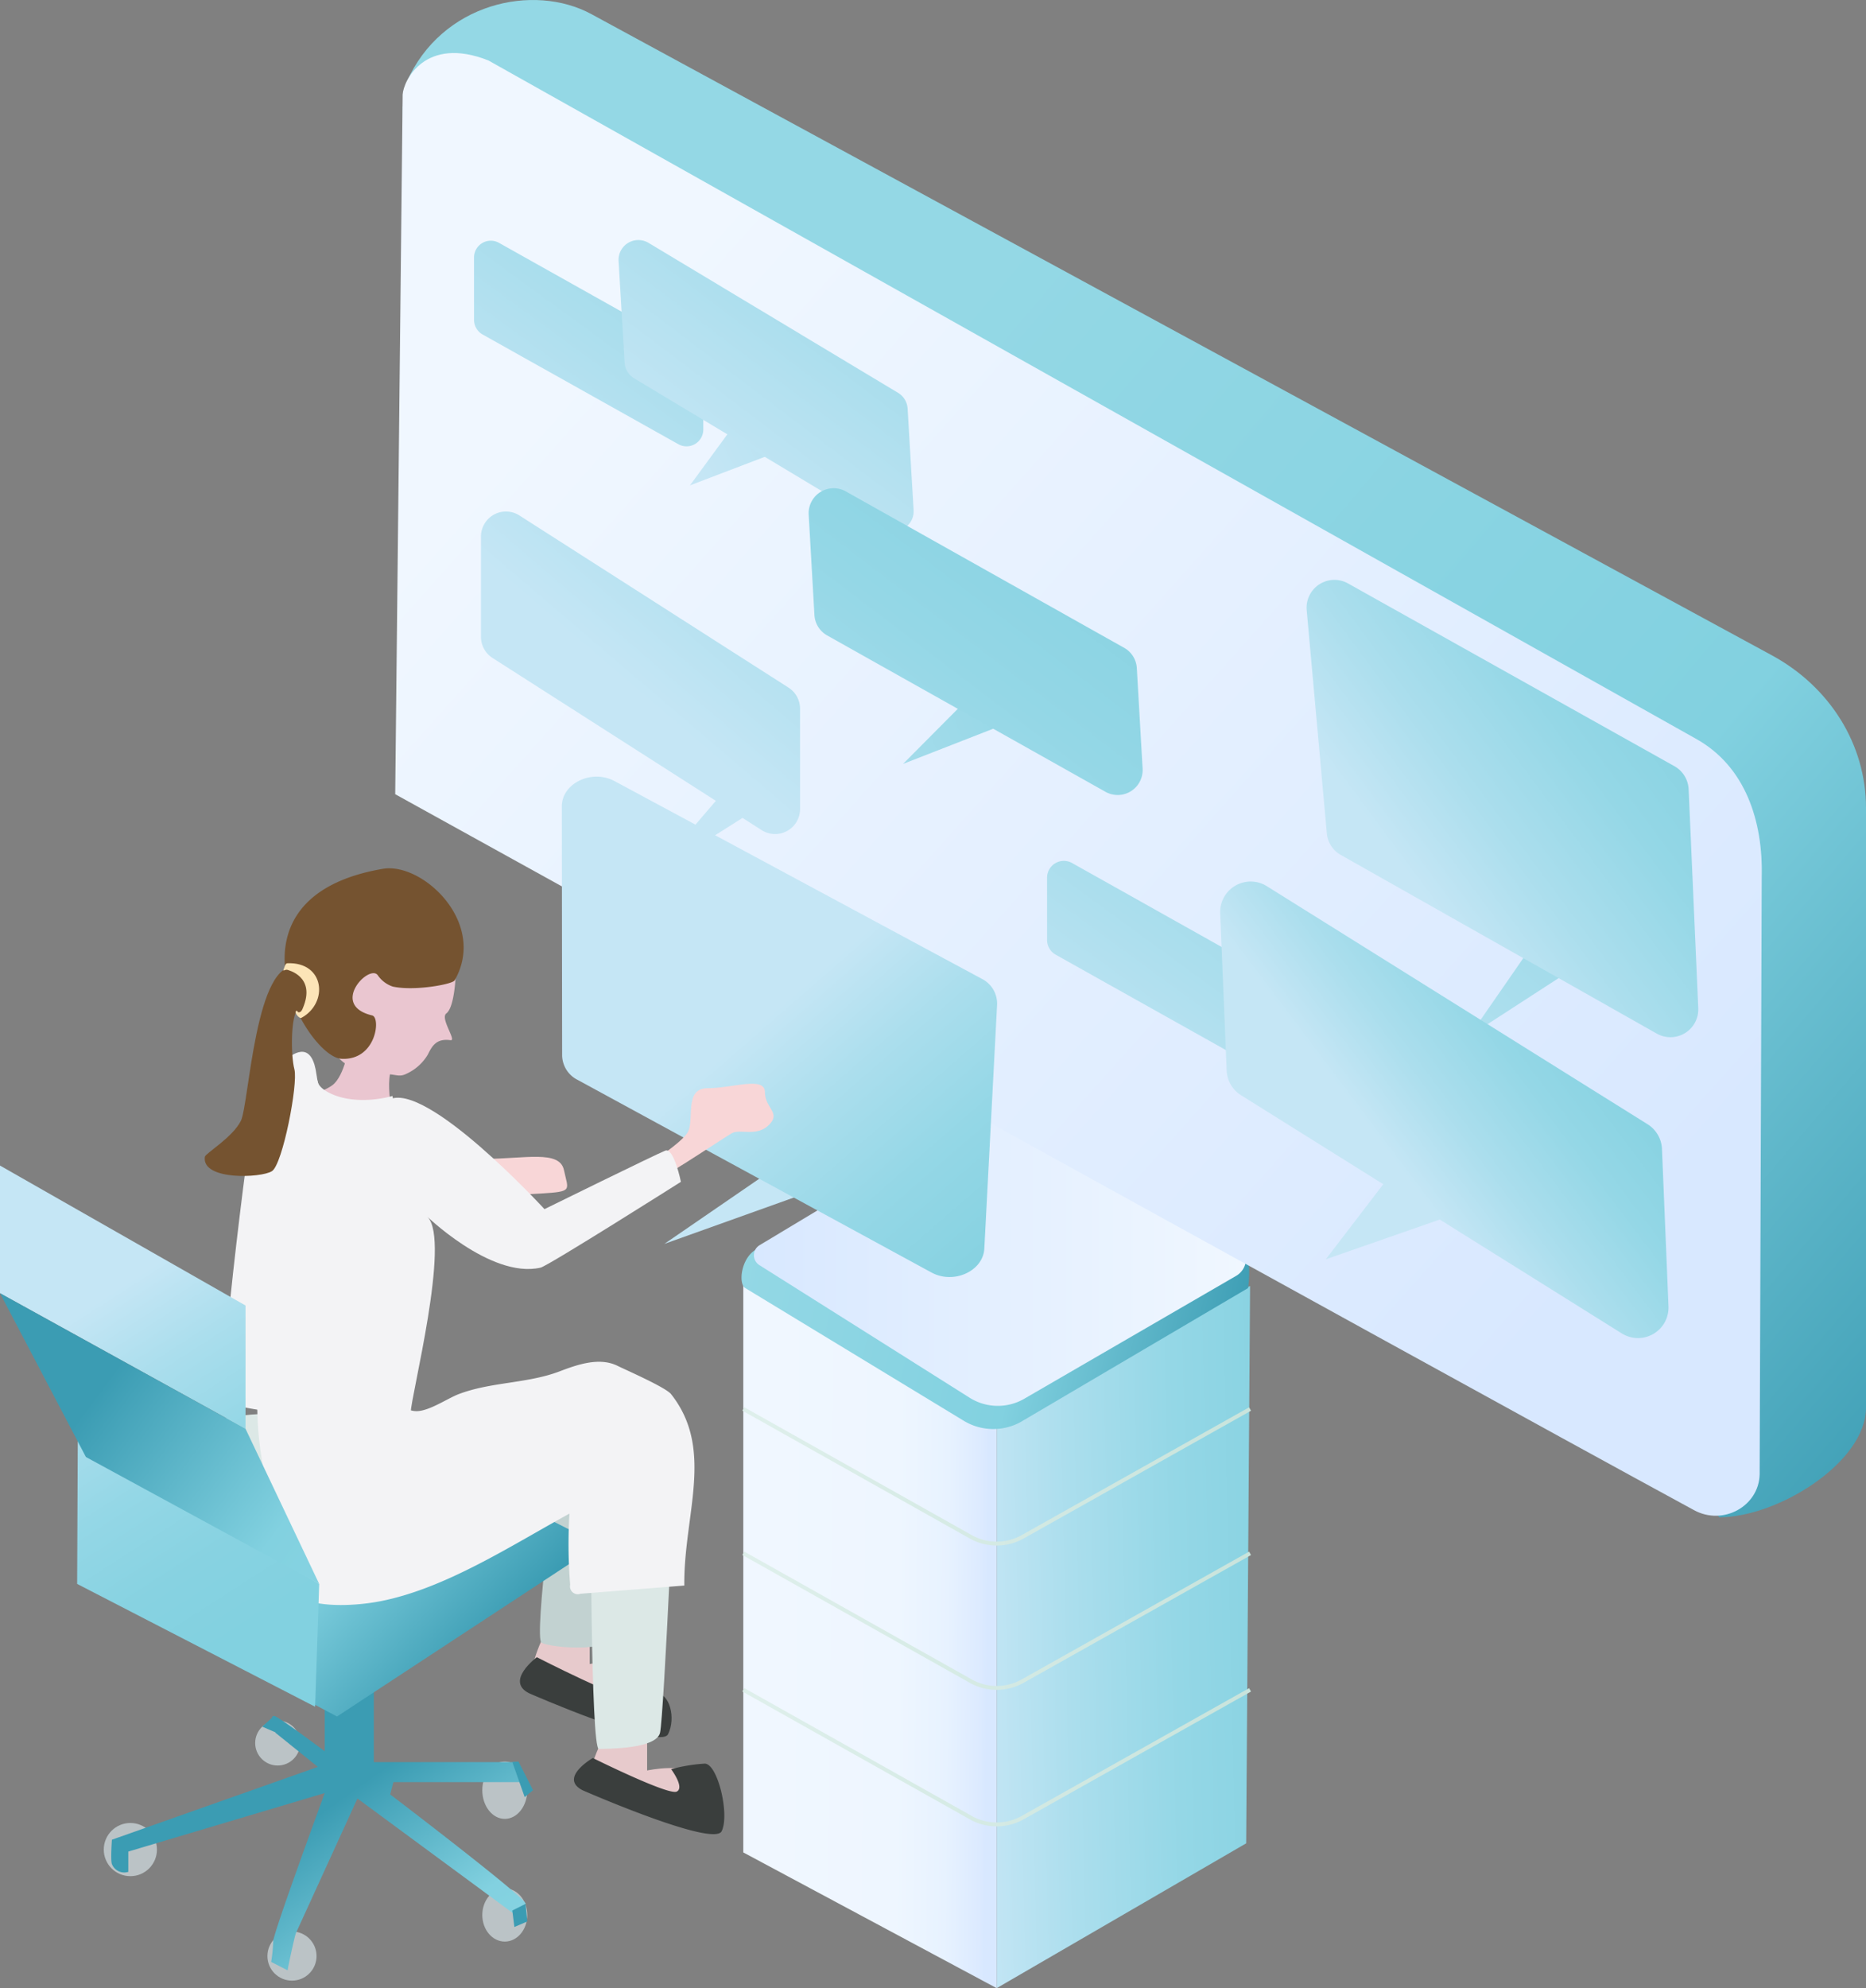 <svg xmlns="http://www.w3.org/2000/svg" xmlns:xlink="http://www.w3.org/1999/xlink" viewBox="0 0 478.67 509.73"><rect x="0" y="0" width="478.67" height="509.73" fill="#808080" stroke="none"/><defs><style>.cls-1{fill:url(#名称未設定グラデーション_149);}.cls-2{fill:url(#名称未設定グラデーション_27);}.cls-3,.cls-4,.cls-5{fill:none;stroke-miterlimit:10;}.cls-3{stroke:url(#名称未設定グラデーション_171);}.cls-4{stroke:url(#名称未設定グラデーション_171-2);}.cls-5{stroke:url(#名称未設定グラデーション_171-3);}.cls-6{fill:url(#名称未設定グラデーション_38);}.cls-7{fill:url(#名称未設定グラデーション_26);}.cls-8{fill:url(#名称未設定グラデーション_38-2);}.cls-9{fill:url(#名称未設定グラデーション_26-2);}.cls-10{fill:url(#名称未設定グラデーション_149-2);}.cls-11{fill:url(#名称未設定グラデーション_149-3);}.cls-12{fill:url(#名称未設定グラデーション_149-4);}.cls-13{fill:url(#名称未設定グラデーション_149-5);}.cls-14{fill:url(#名称未設定グラデーション_149-6);}.cls-15{fill:url(#名称未設定グラデーション_149-7);}.cls-16{fill:url(#名称未設定グラデーション_149-8);}.cls-17{fill:url(#名称未設定グラデーション_149-9);}.cls-18{fill:url(#名称未設定グラデーション_149-10);}.cls-19{fill:url(#名称未設定グラデーション_149-11);}.cls-20{fill:url(#名称未設定グラデーション_149-12);}.cls-21{fill:url(#名称未設定グラデーション_149-13);}.cls-22{fill:url(#名称未設定グラデーション_149-14);}.cls-23{fill:url(#名称未設定グラデーション_149-15);}.cls-24{fill:#f8d6d7;}.cls-25{fill:#bbc3c6;}.cls-26{fill:#e7cacc;}.cls-27{fill:url(#名称未設定グラデーション_38-3);}.cls-28{fill:#3a3e3d;}.cls-29{fill:#c2d2d1;}.cls-30{fill:url(#名称未設定グラデーション_38-4);}.cls-31{fill:#f3f3f5;}.cls-32{fill:#dce8e6;}.cls-33{fill:#eac6d0;}.cls-34{fill:#755330;}.cls-35{fill:#3b9cb3;}.cls-36{fill:#fce4b7;}.cls-37{fill:url(#名称未設定グラデーション_149-16);}.cls-38{fill:url(#名称未設定グラデーション_149-17);}.cls-39{fill:url(#名称未設定グラデーション_38-5);}</style><linearGradient id="名称未設定グラデーション_149" x1="352.23" y1="418.3" x2="250.43" y2="420.57" gradientUnits="userSpaceOnUse"><stop offset="0" stop-color="#82d1e0"/><stop offset="0.23" stop-color="#87d2e1"/><stop offset="0.49" stop-color="#94d7e6"/><stop offset="0.76" stop-color="#abdeed"/><stop offset="1" stop-color="#c5e6f5"/></linearGradient><linearGradient id="名称未設定グラデーション_27" x1="253.34" y1="419" x2="195.81" y2="418.48" gradientUnits="userSpaceOnUse"><stop offset="0" stop-color="#d8e8ff"/><stop offset="0.03" stop-color="#dceaff"/><stop offset="0.18" stop-color="#e7f2ff"/><stop offset="0.4" stop-color="#eef6ff"/><stop offset="1" stop-color="#f0f7ff"/></linearGradient><linearGradient id="名称未設定グラデーション_171" x1="190.42" y1="378.54" x2="320.91" y2="378.54" gradientUnits="userSpaceOnUse"><stop offset="0.03" stop-color="#deefeb"/><stop offset="1" stop-color="#c9e4dc"/></linearGradient><linearGradient id="名称未設定グラデーション_171-2" x1="190.42" y1="415.54" x2="320.91" y2="415.54" xlink:href="#名称未設定グラデーション_171"/><linearGradient id="名称未設定グラデーション_171-3" x1="190.42" y1="450.54" x2="320.91" y2="450.54" xlink:href="#名称未設定グラデーション_171"/><linearGradient id="名称未設定グラデーション_38" x1="338.22" y1="346.71" x2="190.05" y2="313.84" gradientUnits="userSpaceOnUse"><stop offset="0.12" stop-color="#3b9cb3"/><stop offset="0.5" stop-color="#82d1e0"/><stop offset="1" stop-color="#94d8e5"/></linearGradient><linearGradient id="名称未設定グラデーション_26" x1="193.4" y1="322.13" x2="319.64" y2="322.13" gradientUnits="userSpaceOnUse"><stop offset="0" stop-color="#d8e8ff"/><stop offset="1" stop-color="#f0f7ff"/></linearGradient><linearGradient id="名称未設定グラデーション_38-2" x1="541.8" y1="407.66" x2="207.13" y2="122.41" xlink:href="#名称未設定グラデーション_38"/><linearGradient id="名称未設定グラデーション_26-2" x1="413.24" y1="325.74" x2="149.03" y2="89.42" xlink:href="#名称未設定グラデーション_26"/><linearGradient id="名称未設定グラデーション_149-2" x1="374.68" y1="99.7" x2="251.41" y2="244.09" gradientTransform="translate(248.07 -56.97) rotate(41.03)" xlink:href="#名称未設定グラデーション_149"/><linearGradient id="名称未設定グラデーション_149-3" x1="304.12" y1="-21.61" x2="180.86" y2="122.78" gradientTransform="translate(59.6 -63.31) rotate(22.75)" xlink:href="#名称未設定グラデーション_149"/><linearGradient id="名称未設定グラデーション_149-4" x1="316.97" y1="100.1" x2="193.71" y2="244.49" gradientTransform="translate(100.47 -85.57) rotate(24.82)" xlink:href="#名称未設定グラデーション_149"/><linearGradient id="名称未設定グラデーション_149-5" x1="314.16" y1="53.97" x2="190.9" y2="198.36" gradientTransform="translate(61.89 -39.37) rotate(15.18)" xlink:href="#名称未設定グラデーション_149"/><linearGradient id="名称未設定グラデーション_149-6" x1="480.74" y1="150.68" x2="357.48" y2="295.07" xlink:href="#名称未設定グラデーション_149"/><linearGradient id="名称未設定グラデーション_149-7" x1="393.4" y1="134.4" x2="270.14" y2="278.79" gradientTransform="translate(-16.18 22.02) rotate(-4.37)" xlink:href="#名称未設定グラデーション_149"/><linearGradient id="名称未設定グラデーション_149-8" x1="258.93" y1="-35.33" x2="135.67" y2="109.06" gradientTransform="translate(-16.18 22.02) rotate(-4.37)" xlink:href="#名称未設定グラデーション_149"/><linearGradient id="名称未設定グラデーション_149-9" x1="301.35" y1="-23.97" x2="178.09" y2="120.42" gradientTransform="translate(-5.49 11.78) rotate(-3.39)" xlink:href="#名称未設定グラデーション_149"/><linearGradient id="名称未設定グラデーション_149-10" x1="449.98" y1="164.69" x2="360.77" y2="223.38" gradientTransform="translate(-11.19 22.41) rotate(-3.27)" xlink:href="#名称未設定グラデーション_149"/><linearGradient id="名称未設定グラデーション_149-11" x1="260.9" y1="332.28" x2="189.29" y2="261.84" gradientTransform="matrix(1.17, -0.01, -0.01, 1, -22.36, 1.11)" xlink:href="#名称未設定グラデーション_149"/><linearGradient id="名称未設定グラデーション_149-12" x1="306.9" y1="98.18" x2="183.63" y2="242.57" gradientTransform="translate(-9.01 14.6) rotate(-3.28)" xlink:href="#名称未設定グラデーション_149"/><linearGradient id="名称未設定グラデーション_149-13" x1="284.63" y1="31.51" x2="161.37" y2="175.9" xlink:href="#名称未設定グラデーション_149"/><linearGradient id="名称未設定グラデーション_149-14" x1="505.1" y1="133.35" x2="381.84" y2="277.74" gradientTransform="translate(183.72 -129.86) rotate(27.6)" xlink:href="#名称未設定グラデーション_149"/><linearGradient id="名称未設定グラデーション_149-15" x1="420.21" y1="250.19" x2="355.65" y2="294.8" gradientTransform="translate(-11.47 15.6) rotate(-2.37)" xlink:href="#名称未設定グラデーション_149"/><linearGradient id="名称未設定グラデーション_38-3" x1="73.7" y1="455.18" x2="135.46" y2="542.39" xlink:href="#名称未設定グラデーション_38"/><linearGradient id="名称未設定グラデーション_38-4" x1="129.56" y1="439.15" x2="40.29" y2="357.74" xlink:href="#名称未設定グラデーション_38"/><linearGradient id="名称未設定グラデーション_149-16" x1="79.27" y1="407.52" x2="29.86" y2="330.6" xlink:href="#名称未設定グラデーション_149"/><linearGradient id="名称未設定グラデーション_149-17" x1="59.79" y1="420.03" x2="10.38" y2="343.11" xlink:href="#名称未設定グラデーション_149"/><linearGradient id="名称未設定グラデーション_38-5" x1="10.42" y1="346.04" x2="133.37" y2="437.56" xlink:href="#名称未設定グラデーション_38"/></defs><g id="レイヤー_2" data-name="レイヤー 2"><g id="レイヤー_1-2" data-name="レイヤー 1"><polygon class="cls-1" points="255.67 351.37 320.67 329.73 319.67 472.6 255.67 509.73 255.67 351.37"/><polygon class="cls-2" points="190.67 327.73 190.67 474.93 255.67 509.73 255.67 350.64 190.67 327.73"/><path class="cls-3" d="M320.67,361.25,262.35,394A13.61,13.61,0,0,1,249,394l-58.31-32.76"/><path class="cls-4" d="M320.67,398.25,262.35,431A13.61,13.61,0,0,1,249,431l-58.31-32.76"/><path class="cls-5" d="M320.67,433.25,262.35,466A13.61,13.61,0,0,1,249,466l-58.31-32.76"/><path class="cls-6" d="M258.11,290.72l60.06,28.51c3.36,1.95,2,11,2,11l-58.42,34.39a14.61,14.61,0,0,1-14.58-.39l-56-34c-1.9-1.2-1-8,3-10l57.08-29.46A6.77,6.77,0,0,1,258.11,290.72Z"/><path class="cls-7" d="M259.11,284.72l58,33.63a5.06,5.06,0,0,1,0,8.75l-54.37,31.52a13.56,13.56,0,0,1-14-.26l-53.93-34a3,3,0,0,1,.06-5.13l57.38-34.44A6.77,6.77,0,0,1,259.11,284.72Z"/><path class="cls-8" d="M151.74,3.64,454.5,168c15,8.13,24.17,23,24.17,39.12V360.9c0,14-22.57,28.1-37.63,28.1l-6-7.36L106.33,203.17l-3-175.71,1-6.44C113.26.78,136.84-4.45,151.74,3.64Z"/><path class="cls-9" d="M103.29,24.24c.18-3.49,5.73-15.18,22-8.74L435,189.38c12.78,7.08,17.27,21.21,16.92,35.41L451.39,378c-.2,8.19-9.38,13.22-16.79,9.2-69.07-37.5-333.22-183.58-333.22-183.58Z"/><polyline class="cls-10" points="210.39 291.48 170.43 318.91 232.09 296.85"/><polyline class="cls-11" points="188.35 108.94 176.99 124.44 197.68 116.55"/><polyline class="cls-12" points="252.69 174.69 231.66 195.85 256.66 186.1"/><polyline class="cls-13" points="186.27 202.23 167.38 224.32 193.07 208.05"/><polyline class="cls-14" points="393.39 241.85 376.96 265.58 411 243.53"/><path class="cls-15" d="M268.6,225v16a4.32,4.32,0,0,0,2.2,3.76L321,272.88a4.3,4.3,0,0,0,6.41-3.75V253.18a4.31,4.31,0,0,0-2.2-3.76L275,221.26A4.3,4.3,0,0,0,268.6,225Z"/><path class="cls-16" d="M121.6,66V82a4.32,4.32,0,0,0,2.2,3.76L174,113.88a4.3,4.3,0,0,0,6.41-3.75V94.18a4.31,4.31,0,0,0-2.2-3.76L128,62.26A4.3,4.3,0,0,0,121.6,66Z"/><path class="cls-17" d="M158.68,66.89,160.23,93a5.06,5.06,0,0,0,2.45,4l64,38.44a5.07,5.07,0,0,0,7.68-4.65l-1.54-26.08a5.09,5.09,0,0,0-2.45-4l-64-38.44A5.08,5.08,0,0,0,158.68,66.89Z"/><path class="cls-18" d="M335.19,156.38l5.17,57.25a7.1,7.1,0,0,0,3.6,5.57L425,265a7.14,7.14,0,0,0,10.64-6.53l-2.47-56.12a7.15,7.15,0,0,0-3.64-5.91l-83.79-46.89A7.14,7.14,0,0,0,335.19,156.38Z"/><path class="cls-19" d="M144.12,206.76l.08,63.91a7.17,7.17,0,0,0,4,6.21l90.73,49.36c5.69,3.1,13.26-.32,13.57-6.13l3.28-62.62a7.15,7.15,0,0,0-4-6.58l-94.11-50.64C151.81,197.12,144.11,200.81,144.12,206.76Z"/><path class="cls-20" d="M207.45,132l1.47,25.69a6.41,6.41,0,0,0,3.26,5.22L283.57,203a6.4,6.4,0,0,0,9.53-6l-1.48-25.7a6.38,6.38,0,0,0-3.25-5.21L217,126A6.41,6.41,0,0,0,207.45,132Z"/><path class="cls-21" d="M123.38,137.58v25.73a6.41,6.41,0,0,0,3,5.4l69,44.12a6.4,6.4,0,0,0,9.85-5.39V181.7a6.42,6.42,0,0,0-2.95-5.4l-69-44.12A6.41,6.41,0,0,0,123.38,137.58Z"/><polyline class="cls-22" points="360.31 296.47 340.1 322.86 374 311.04"/><path class="cls-23" d="M313,234.19l1.67,40.28a7.84,7.84,0,0,0,3.67,6.32L416,341.85a7.83,7.83,0,0,0,12-7l-1.67-40.29a7.86,7.86,0,0,0-3.68-6.32L325,227.22A7.83,7.83,0,0,0,313,234.19Z"/><path class="cls-24" d="M164.12,299.92s10.06-6.26,12.16-9.41S175.23,279,181.53,279s14.69-3.15,14.69,1,4.2,5.24,1.05,8.39-7.34,1-9.44,2.1-22.05,14.7-23.1,13.65S164.12,299.92,164.12,299.92Z"/><circle class="cls-25" cx="74.9" cy="501.5" r="6.3"/><path class="cls-24" d="M124.09,297.12c10.55,0,19.47-2.37,20.58,2.88s2.4,5.49-5.94,6-14.64.53-17.79-1.57S123,297.12,124.09,297.12Z"/><path class="cls-26" d="M151.26,422.76v3.87s11-2.29,11.91,1.9,5.34,12.6,0,10.5-25.14-8.4-26.26-10.5S140.57,417,140.57,417h10.68Z"/><path class="cls-26" d="M166,450.05v3.87s10.95-2.29,11.91,1.91,5.34,12.59,0,10.49-25.14-8.39-26.27-10.49,3.67-11.55,3.67-11.55H166Z"/><ellipse class="cls-25" cx="129.49" cy="490.97" rx="5.77" ry="6.82"/><ellipse class="cls-25" cx="129.49" cy="458.98" rx="5.77" ry="7.35"/><circle class="cls-25" cx="71.23" cy="446.88" r="5.77"/><circle class="cls-25" cx="33.44" cy="474.2" r="6.82"/><path class="cls-27" d="M95.89,425.39v26.39l36.59,0,2.25,5.13H100.91l-.82,3.15s36,27.38,34.72,28.09a23.75,23.75,0,0,0-3.23,2.35c.85.61-39.89-29.39-39.89-29.39L75.9,495.64c-.27.59-2.11,9-2.11,9.52L69.56,503a41.14,41.14,0,0,0,.53-5.29c0-2.1,13.21-38,13.21-38l-50.39,15v5.2a3.39,3.39,0,0,1-4.2-2c-.39-1,0-6.24,0-6.24L81.54,453,70.7,444.28s-2.14-5.25,0-4.2S83.3,449,83.3,449V423.69Z"/><path class="cls-28" d="M135.72,434.12s33.55,14.7,35.65,10.5.34-10.5-3-10.5-6.41-3.5-6.41-3.5,2,3.5-.06,4.55-24.19-10.29-24.19-10.29S129.46,431,135.72,434.12Z"/><path class="cls-29" d="M101.14,365.55s53.54-18.89,57.74-14.69,1.05,68.23-3.15,70.33-14.7,1.05-16.8,0,4.2-48.29,4.2-48.29S97.31,401.89,94.5,401,101.14,365.55,101.14,365.55Z"/><polygon class="cls-30" points="86.45 440.08 21.21 405.44 86.45 362 153.63 395.99 86.45 440.08"/><path class="cls-31" d="M99.67,282c-.92.51-16.37,9.63-18.47-6.42s-15.75,5.62-15.75,5.62S55,356.1,58.1,359.25s47.31,6.55,47.28,2.75,10.29-44,4.29-50c-1.26-1.26,16,16,29,13,2-.47,36-22,36-22s-1.8-8.84-4-8-31,15-31,15S109.11,276.75,99.67,282Z"/><path class="cls-32" d="M107,363.68s2.81,2.92,2.14,5,55-11.55,55-11.55,8.88,2.56,9.17,6.53-3,76.4-4,80.6-13.59,4.08-15.69,4.14-2.1-65-2.1-65-42,22-43,23.09-30.44,6.3-35.69,2.1S50.63,366,57.51,363.68,107.65,361.81,107,363.68Z"/><path class="cls-28" d="M149.47,459s33.55,14.69,35.65,10.49-1-17.33-4.35-17.33a43.1,43.1,0,0,0-8.61,1.43s3.54,4.69,1.44,5.74-21.53-8.61-21.53-8.61S143.21,455.83,149.47,459Z"/><path class="cls-33" d="M116.89,250.08s-.27,8.15-2.39,9.74c-1.68,1.26,2.77,7.11,1.06,6.87-3.7-.53-4.77,1.6-5.82,3.7a12.33,12.33,0,0,1-5.45,4.89c-2.1,1.05-2.54,0-7,0s-9.26-1.79-11.61-5.62S93.79,231.19,116.89,250.08Z"/><path class="cls-33" d="M89.6,267.93s-1.2,7.9-4.28,10.25-8.32,2.34-4.12,5.49,20,6.67,20,6-3.12-14.43,0-16.49S89.6,267.93,89.6,267.93Z"/><path class="cls-34" d="M116.62,251.36c8.46-14.81-8.26-30.34-18.4-28.61-43.27,7.39-19.64,48.17-10.68,48.7s10.21-10.56,7.93-11.11c-11.11-2.64-.63-13.41,1.47-10.26a7.58,7.58,0,0,0,3.81,2.86C106.34,254.16,116.05,252.35,116.62,251.36Z"/><path class="cls-34" d="M52.55,296.59c.12-.87,7.16-5,9.25-9.25s3.74-42,14.47-39.39,2,9.29.16,10.81-1.89,11.66-.91,15.4-3,24.32-5.75,26.1S51.69,302.7,52.55,296.59Z"/><path class="cls-31" d="M81.43,277c.15,1.3,1.31,2.21,2.44,2.86,4.69,2.73,11.56,2.57,16.8,1.13.48,2.25.47,5.28,2,7a1.76,1.76,0,0,1,.61,1.22,1.44,1.44,0,0,1-.57.87c-1.63,1.31-4,1.07-6,.66a75.47,75.47,0,0,1-9.35-2.53c-4-1.38-8.16-3.24-10.61-6.72a1.05,1.05,0,0,1-.23-.49c-.06-.61.78-.81,1.38-.94a3.92,3.92,0,0,0,3-3.09"/><polygon class="cls-35" points="131.95 494.05 135.26 492.63 134.81 488.12 131.42 489.82 131.95 494.05"/><polygon class="cls-35" points="134.59 460.74 136.74 458.98 133 451.63 131.42 451.75 134.59 460.74"/><polyline class="cls-35" points="70.09 440.12 67.26 442.68 71.14 444.35"/><path class="cls-36" d="M77.66,258.53c-.18.41-.38.92-.92,1s-.44-.66-.84-.26.89,2,1.42,1.69c7-3.81,6-14.38-3.61-14-.58,0-.78,1.25-1,1.7s.5-.19,1.06,0C73.79,248.71,81.19,250.3,77.66,258.53Z"/><path class="cls-31" d="M103.05,356.32c-.45,3.3-.17,4.92,3.11,5.43s8.38-3.12,11.48-4.31c8.31-3.18,17.7-2.69,26-5.88,4.77-1.82,10.23-3.63,14.8-1.37,2,1,12.33,5.5,13.71,7.25,11.24,14.21,3.19,31,3.39,49.07l-26.64,2.1a2,2,0,0,1-2.64-2.31,127.65,127.65,0,0,1-.18-18.24c-15,8.22-31.79,19.21-48.54,22.47-6,1.17-16.39,1.86-21.52-1.43-3.85-2.48-1.76-11.85-3.5-16.08a87.19,87.19,0,0,1-6.4-37.87"/><polygon class="cls-37" points="62.98 334.71 62.98 366.31 0 331.56 0 298.83 62.98 334.71"/><polygon class="cls-38" points="81.88 406.09 80.83 437.58 19.79 406.09 19.95 369.35 81.88 406.09"/><polygon class="cls-39" points="22.04 373.55 0 331.56 62.98 366.31 81.88 406.09 22.04 373.55"/></g></g></svg>